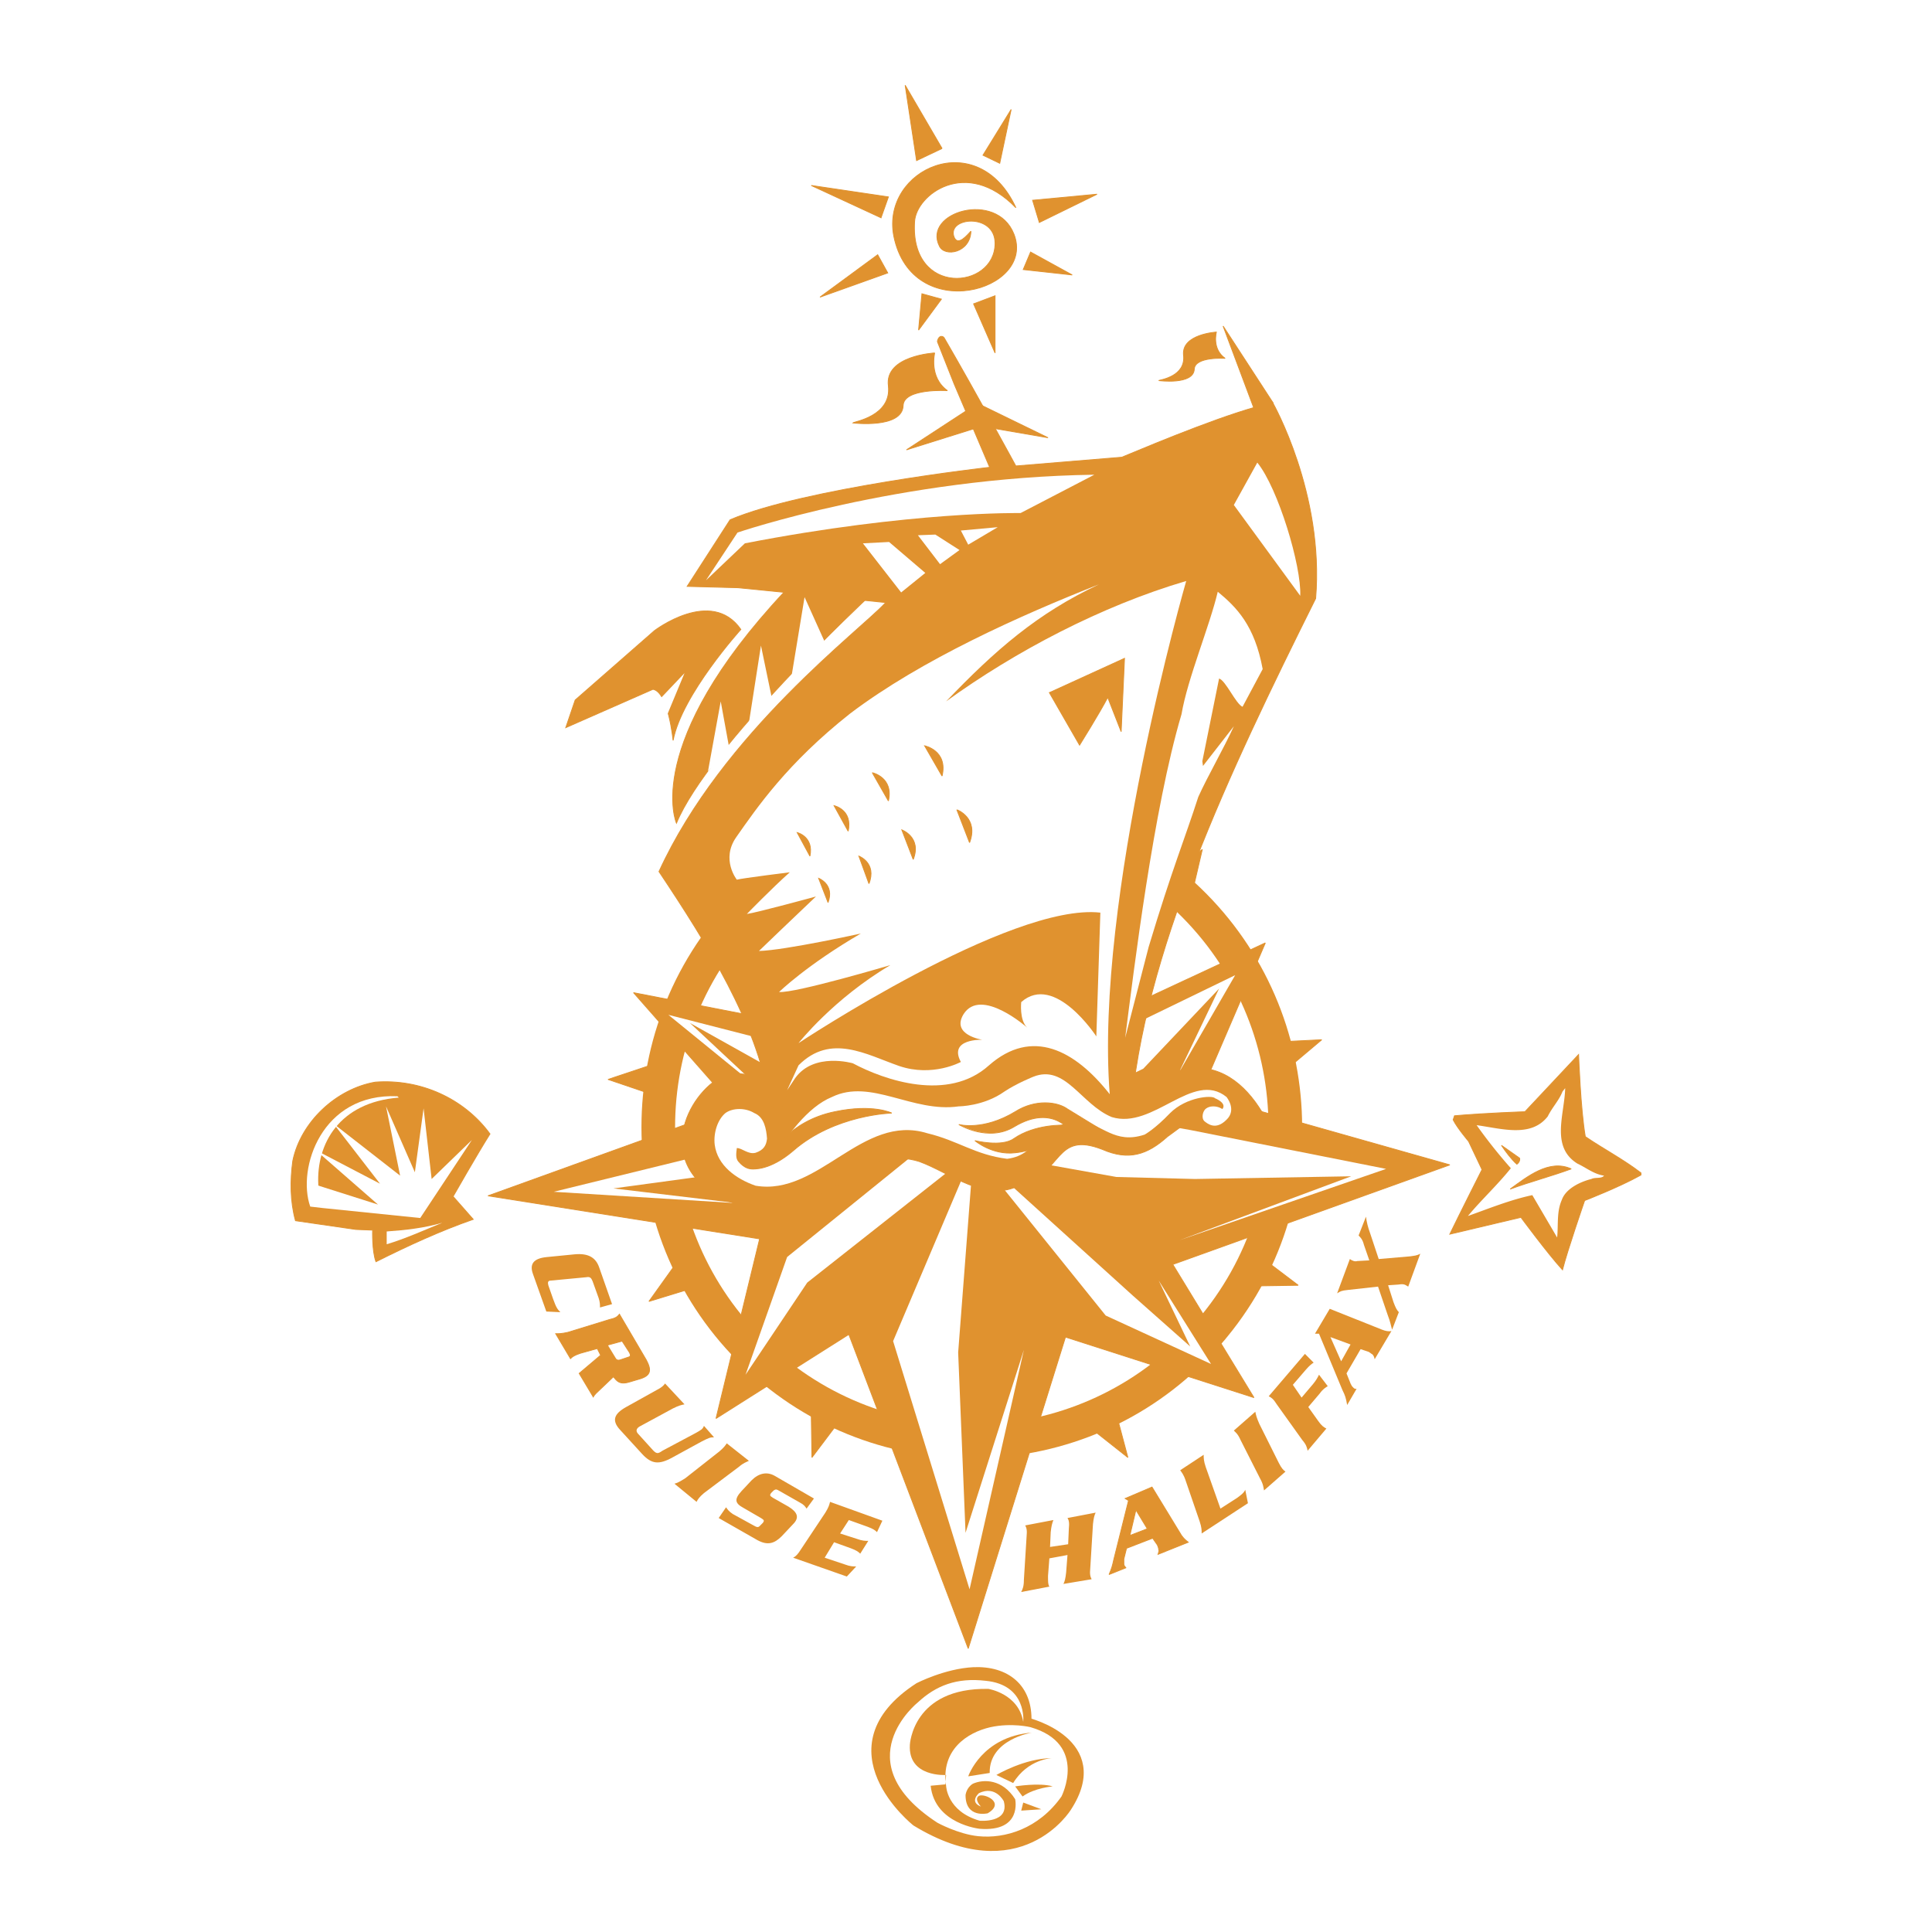 <svg xmlns="http://www.w3.org/2000/svg" width="2500" height="2500" viewBox="0 0 192.756 192.756"><path fill-rule="evenodd" clip-rule="evenodd" fill="#fff" d="M0 0h192.756v192.756H0V0z"/><path d="M120.623 132.93c11.311-13.086 9.838-32.885-3.211-44.227-13.049-11.342-32.858-9.865-44.101 3.222-11.309 13.087-9.904 32.953 3.212 44.294 13.05 11.273 32.791 9.865 44.1-3.289z" fill="none" stroke="#e0922f" stroke-width="3.356" stroke-miterlimit="2.613"/><path fill-rule="evenodd" clip-rule="evenodd" fill="#e0922f" stroke="#e0922f" stroke-width=".084" stroke-miterlimit="2.613" d="M99.744 16.29l-1.672-.806 2.811-4.564-1.139 5.37zM93.99 14.813l-2.543 1.208-1.138-7.517 3.681 6.309zM103.693 22.195l-.67-2.215 6.426-.604-5.756 2.819z"/><path d="M101.352 20.719c-4.953-5.101-9.972-1.275-10.105 1.409-.468 7.517 8.031 6.779 8.031 2.148 0-3.087-4.886-2.618-4.083-.604.401.939 1.338-.269 1.673-.604-.067 2.147-2.61 2.617-3.146 1.477-1.673-3.356 5.688-5.57 7.428-1.208 2.275 5.705-10.172 9.195-11.979.202-1.271-6.646 8.366-11.075 12.181-2.82zM106.973 27.43l-4.885-.537.734-1.745 4.151 2.282zM87.9 21.726l-6.96-3.222 7.696 1.141-.736 2.081z" fill-rule="evenodd" clip-rule="evenodd" fill="#e0922f" stroke="#e0922f" stroke-width=".084" stroke-miterlimit="2.613"/><path fill-rule="evenodd" clip-rule="evenodd" fill="#e0922f" stroke="#e0922f" stroke-width=".084" stroke-miterlimit="2.613" d="M99.277 29.51v5.705l-2.142-4.899 2.142-.806zM88.569 27.229l-6.758 2.416 5.755-4.228 1.003 1.812zM93.923 29.846l-2.276 3.087.335-3.624 1.941.537zM68.694 128.635l-3.948 1.207 2.543-3.557 1.405 2.35zM64.612 109.037l-3.948-1.342 4.216-1.408-.268 2.75zM83.483 142.125l-2.476 3.287-.067-4.43 2.543 1.143zM111.455 141.387l1.072 4.025-3.48-2.752 2.408-1.273zM126.244 125.748l3.279 2.484-4.416.067 1.137-2.551zM127.785 103.938l4.082-.202-3.347 2.819-.735-2.617zM116.742 87.361l3.213-2.617-1.004 4.295-2.209-1.678z"/><path d="M76.056 94.81c-.335.269-.603.537-.937.873l-1.807-3.221c.335-.269.669-.537 1.004-.738l1.74 3.086z" fill-rule="evenodd" clip-rule="evenodd" fill="#fff"/><path fill-rule="evenodd" clip-rule="evenodd" fill="#e0922f" stroke="#e0922f" stroke-width=".084" stroke-miterlimit="2.613" d="M126.244 94.072l-26.098 12.147-36.939-7.18 10.038 11.408-24.559 8.86 27.102 4.295-4.35 17.918 13.25-8.389L96.6 164.473l9.703-31.073 18.804 6.039-8.097-13.287 27.638-9.933-24.894-7.047 6.49-15.1z"/><path fill-rule="evenodd" clip-rule="evenodd" fill="#fff" d="M55.244 118.904l30.381-7.451-16.797-9.394 7.83 7.314-9.971-8.121 31.653 8.121 24.894-12.08-5.621 9.732 4.014-8.39-7.561 7.986-8.031 3.893 12.649 2.215 19.607 3.892-20.611 7.115 17.131-6.377-15.592.27-7.83-.201-14.254-2.551-16.596 13.086-6.157 9.195 4.149-11.744 12.448-10.068-12.983.941-16.796 2.281 12.38 1.477-18.336-1.141z"/><path fill-rule="evenodd" clip-rule="evenodd" fill="#fff" d="M118.75 134.34l-3.145-6.578 5.219 8.322-10.506-4.832-13.183-16.375 15.859 14.361 5.756 5.102z"/><path fill-rule="evenodd" clip-rule="evenodd" fill="#fff" d="M96.332 152.93l5.822-18.256-5.421 23.892-7.628-24.763 8.03-18.926-1.539 20.066.736 17.987z"/><path d="M112.459 107.158c-2.811-1.945-7.293-4.16-10.773-2.416-3.412 2.617-7.629 2.686-11.309.873-2.878-.402-5.688-.672-8.231.672-1.606.939-3.011 1.678-4.082 2.951-1.271-1.408-3.346-2.348-5.354-2.08-3.279.873-7.896 8.055-1.271 12.08 4.618 2.686 9.837.672 13.853-2.08 1.807-1.408 4.082-2.014 6.424-1.275 3.145 1.141 6.625 4.162 10.037 2.35 4.35-1.141 3.414-5.436 8.232-3.557 2.609 1.141 4.482.537 6.49-1.275 2.678-1.947 3.881-3.02 6.225-2.752 1.471.135 2.543 1.008 3.746 1.275-1.404-2.752-3.746-5.436-7.16-5.369-2.276 0-4.284 1.947-6.827.603z" fill-rule="evenodd" clip-rule="evenodd" fill="#e0922f" stroke="#e0922f" stroke-width=".084" stroke-miterlimit="2.613"/><path d="M121.963 110.648l-.268-.135s-.736-.334-1.34.068c-.334.201-.535.939-.199 1.275.334.268 1.137.939 2.207-.135 1.07-1.008 0-2.281 0-2.281-3.346-2.686-7.293 3.287-11.443 2.012-3.078-1.273-4.617-5.301-7.828-4.025 0 0-1.674.67-2.879 1.477-2.074 1.477-4.55 1.477-4.55 1.477-4.617.67-8.766-2.818-12.647-.939-2.476 1.006-4.551 3.959-5.956 6.24-.87.672-2.142 1.746-3.413.201-.268-.336-.201-.805-.134-1.342.535 0 1.137.672 1.874.471.803-.27 1.071-.738 1.138-1.41-.067-.939-.268-2.148-1.271-2.551-.87-.537-2.142-.537-2.878 0-.803.672-1.204 2.014-1.07 3.154.268 2.082 2.142 3.424 4.082 4.094 6.291 1.074 10.64-7.248 17.131-5.234 3.079.738 4.752 2.148 7.963 2.551 3.279-.402 2.744-3.557 7.361-3.691 2.143.201 3.346 2.281 6.357 1.275 0 0 1.004-.537 2.543-2.148 1.605-1.609 4.217-1.812 4.484-1.477 0-.001 1.205.47.736 1.073z" fill-rule="evenodd" clip-rule="evenodd" fill="#fff"/><path d="M146.521 113.871s-1.137-1.344-1.539-2.148l.135-.402c3.01-.27 7.025-.402 7.025-.402l5.354-5.705s.201 5.502.67 8.188c1.873 1.275 3.814 2.281 5.555 3.623v.201c-2.143 1.209-5.621 2.551-5.621 2.551s-1.74 5.033-2.209 6.912c-1.473-1.609-4.148-5.234-4.148-5.234l-7.094 1.678c1.004-2.08 3.211-6.441 3.211-6.441l-1.339-2.821z" fill-rule="evenodd" clip-rule="evenodd" fill="#e0922f" stroke="#e0922f" stroke-width=".084" stroke-miterlimit="2.613"/><path d="M157.363 116.084c.869.404 1.672 1.074 2.676 1.209-.268.336-.869.135-1.271.336-1.07.268-2.543.939-2.943 2.08-.537 1.207-.336 2.482-.469 3.758l-2.477-4.229c-2.209.471-4.35 1.344-6.424 2.082 1.338-1.611 2.943-3.088 4.283-4.766a50.604 50.604 0 0 1-3.414-4.295c2.477.336 5.42 1.275 7.094-.873.469-.939 1.139-1.611 1.473-2.482l.268-.336c-.067 2.618-1.473 5.838 1.204 7.516z" fill-rule="evenodd" clip-rule="evenodd" fill="#fff"/><path d="M151.607 115.547c.066.203-.066.471-.268.605-.535-.471-1.137-1.275-1.539-1.879l1.807 1.274zM156.76 116.621c-2.008.738-4.082 1.275-6.09 2.014 1.674-1.207 3.883-3.02 6.09-2.014zM35.502 122.662l1.673.066s-.067 2.08.334 3.154c3.212-1.609 6.424-3.086 9.704-4.229l-2.008-2.281s2.409-4.229 3.681-6.242c-2.61-3.557-6.96-5.502-11.443-5.166-3.881.67-7.428 3.959-8.231 7.852-.268 1.945-.268 4.027.268 5.973l6.022.873z" fill-rule="evenodd" clip-rule="evenodd" fill="#e0922f" stroke="#e0922f" stroke-width=".084" stroke-miterlimit="2.613"/><path d="M38.581 124.139c1.807-.537 3.748-1.41 5.555-2.148-1.807.537-3.681.738-5.555.873v1.275zM30.952 120.381c-1.338-3.826 1.138-11.344 8.7-11.008l.134.135c-5.956.471-8.231 4.631-8.03 8.658 0 .738.334 2.348.334 2.348l-1.138-.133z" fill-rule="evenodd" clip-rule="evenodd" fill="#fff"/><path fill-rule="evenodd" clip-rule="evenodd" fill="#fff" d="M32.089 120.514l9.837 1.007 5.154-7.785-4.016 3.893-.803-7.047-.87 6.375-2.877-6.576 1.405 6.912-6.625-5.168 4.618 5.973-6.425-3.356 6.224 5.436-6.759-2.147 1.137 2.483z"/><path d="M102.488 171.787s8.23 2.014 4.016 8.523c0 0-4.752 7.785-15.124 1.477 0 0-9.235-7.314.268-13.488 0 0 2.744-1.41 5.487-1.545 3.213-.135 5.488 1.611 5.353 5.033z" fill-rule="evenodd" clip-rule="evenodd" fill="#e0922f" stroke="#e0922f" stroke-width=".839" stroke-miterlimit="2.613"/><path d="M90.778 174.07s.268-5.705 7.83-5.57c0 0 3.012.469 3.48 3.287 0 0 .4-3.691-3.748-4.094-2.877-.336-4.953.471-6.759 2.148 0 0-7.428 5.906 1.941 12.012 0 0 2.075 1.143 4.082 1.344 2.676.268 6.023-.738 8.299-3.961 0 0 2.676-5.234-3.08-6.912 0 0-1.873-.469-4.014 0-2.343.537-4.953 2.283-4.417 5.84 0 0 .067 2.549 3.345 3.488 0 0 3.012.27 2.41-1.945 0 0-.803-1.611-2.477-.805 0 0-1.003.871.201 1.342 0 0-.736-.738-.201-1.074.535-.268 2.678.672.871 1.744 0 0-2.209.537-2.209-1.811 0 0 .067-.738.736-1.143 1.07-.469 2.943-.469 4.215 1.545 0 0 .736 3.289-3.547 2.953 0 0-4.483-.471-4.884-4.295l1.473-.135.067-.939c0 .001-3.815.268-3.614-3.019z" fill-rule="evenodd" clip-rule="evenodd" fill="#fff"/><path d="M96.6 177.225s1.338-3.961 6.357-4.363c0 0-4.283.672-4.215 4.027l-2.142.336zM99.41 177.09s2.811-1.678 5.555-1.678c0 0-2.41.066-3.881 2.482l-1.674-.804zM101.283 178.23s2.41-.402 3.748 0c0 0-1.807.135-3.012 1.006l-.736-1.006zM102.088 179.842l-.201.804 2.008-.134-1.807-.67z" fill-rule="evenodd" clip-rule="evenodd" fill="#e0922f"/><path d="M93.521 34.074c.134-.671.602-.604.736-.268 3.079 5.302 7.094 12.684 7.094 12.684l10.572-.873c3.881-1.611 10.975-4.563 15.057-5.436 0 0 5.154 9.06 4.283 19.53-8.699 17.449-17.266 35.569-18.469 51.609l-1.807-1.41c-5.822-7.383-11.711-1.207-10.842-1.945-.736.537-5.287 1.811-6.491 1.342 0 0-13.852-6.645-15.659 1.408l-.736.27-.536-1.342c-1.271-7.584-6.09-15.369-10.975-22.684 6.357-13.893 20.209-24.161 22.619-26.845l-14.722-1.476-5.086-.135 4.283-6.644c7.428-3.154 25.899-5.235 25.899-5.235l-3.547-8.321-1.673-4.229z" fill-rule="evenodd" clip-rule="evenodd" fill="#e0922f" stroke="#e0922f" stroke-width=".084" stroke-miterlimit="2.613"/><path d="M73.446 83.536c2.074-2.953 5.085-7.382 11.376-12.349 7.094-5.369 16.999-9.798 24.827-12.886-6.156 2.886-10.371 6.577-15.257 11.678 6.96-5.033 15.524-9.53 23.956-12.013 0 0-9.166 31.744-7.629 51.206-3.479-4.43-7.762-6.645-12.045-2.885-4.082 3.691-10.439 1.477-13.584-.201 0 0-3.881-1.143-5.755 1.477l-.803 1.207 1.138-2.482c3.212-3.223 6.758-1.074 10.038.066 3.346 1.141 6.157-.402 6.157-.402-1.271-2.35 2.142-2.215 2.142-2.215s-3.146-.471-1.875-2.551c1.74-2.752 6.357 1.342 6.357 1.342-.803-.736-.602-2.549-.602-2.549 3.346-2.953 7.494 3.422 7.494 3.422l.402-12.348c-8.967-1.007-30.114 13.02-30.114 13.02s3.479-4.43 9.167-7.785c0 0-9.502 2.818-11.108 2.684 0 0 2.744-2.684 8.164-5.838 0 0-7.562 1.678-10.172 1.745 0 0 3.413-3.289 5.688-5.437 0 0-5.889 1.611-6.893 1.745 0 0 2.477-2.55 4.283-4.161 0 0-4.818.604-5.287.739.002-.001-1.604-2.015-.065-4.229zM123.1 50.382l6.625 9.06c.135-2.953-2.207-10.738-4.283-13.289l-2.342 4.229zM117.881 71.254c-2.811 9.462-4.752 25.501-5.621 32.281l2.342-9.061c2.342-7.785 3.613-10.805 4.951-14.966.938-2.081 2.609-4.966 3.547-7.047l-3.078 3.959-.066-.47 1.672-8.254c.67.201 1.674 2.55 2.342 2.818l2.008-3.758c-.803-4.362-2.609-6.174-4.482-7.718-.805 3.424-3.014 8.659-3.615 12.216z" fill-rule="evenodd" clip-rule="evenodd" fill="#fff"/><path d="M104.697 69.106l3.012 5.235s2.008-3.221 2.811-4.765l1.338 3.422.334-7.315-7.495 3.423z" fill-rule="evenodd" clip-rule="evenodd" fill="#e0922f" stroke="#e0922f" stroke-width=".084" stroke-miterlimit="2.613"/><path d="M73.58 53.134s16.127-5.503 35.602-5.771l-7.361 3.825s-10.909-.202-27.504 3.02l-3.882 3.691 3.145-4.765z" fill-rule="evenodd" clip-rule="evenodd" fill="#fff"/><path fill-rule="evenodd" clip-rule="evenodd" fill="#fff" d="M86.093 54.208l3.815 4.899 2.409-1.946-3.614-3.088-2.61.135zM91.581 53.402l2.208 2.886 1.941-1.41-2.409-1.543-1.74.067zM95.864 52.932l.736 1.41 2.945-1.745-3.681.335z"/><path d="M86.629 59.577S70.635 74.475 67.49 82.126c0 0-3.479-7.852 10.774-23.086l8.365.537z" fill-rule="evenodd" clip-rule="evenodd" fill="#e0922f" stroke="#e0922f" stroke-width=".084" stroke-miterlimit="2.613"/><path fill-rule="evenodd" clip-rule="evenodd" fill="#fff" d="M75.921 64.409l1.072 5.167-2.276 2.55 1.204-7.717zM71.907 69.979l.869 4.765-2.141 2.214 1.272-6.979z"/><path fill-rule="evenodd" clip-rule="evenodd" fill="#e0922f" stroke="#e0922f" stroke-width=".084" stroke-miterlimit="2.613" d="M90.443 44.879l7.094-4.631 7.025 3.423-6.624-1.141-7.495 2.349zM93.253 35.215s-.602 2.416 1.272 3.758c0 0-4.35-.269-4.417 1.477-.067 2.349-5.02 1.745-5.02 1.745.134-.134 3.881-.671 3.547-3.691-.4-3.021 4.618-3.289 4.618-3.289zM65.147 68.771l-8.699 3.825.937-2.751 7.896-6.913s5.688-4.362 8.633-.134c0 0-5.889 6.51-6.759 11.074 0 0-.468-4.832-2.008-5.101z"/><path fill-rule="evenodd" clip-rule="evenodd" fill="#fff" d="M78.933 67.697l1.338-8.12 2.209 4.899-3.547 3.221z"/><path d="M110.252 112.93s-2.678-1.609-3.748-2.281c-1.004-.738-3.213-1.006-5.221.27-3.211 1.945-5.621 1.273-5.621 1.273 0-.066 2.945 1.812 5.554.203 3.949-2.35 5.756.67 5.756.67l3.28-.135z" fill-rule="evenodd" clip-rule="evenodd" fill="#e0922f"/><path d="M110.252 112.93s-2.678-1.609-3.748-2.281c-1.004-.738-3.213-1.006-5.221.27-3.211 1.945-5.621 1.273-5.621 1.273s2.945 1.812 5.554.203c3.949-2.35 5.756.67 5.756.67" fill="none" stroke="#e0922f" stroke-width=".084" stroke-miterlimit="2.613"/><path d="M76.925 115.213s1.74-3.355 6.357-4.295c3.814-.807 5.688.133 5.688.133s-5.688.135-9.837 3.76c-2.342 2.012-4.015 1.811-4.015 1.811l1.807-1.409z" fill-rule="evenodd" clip-rule="evenodd" fill="#e0922f" stroke="#e0922f" stroke-width=".084" stroke-miterlimit="2.613"/><path d="M106.17 112.26s-2.879-.135-5.02 1.342c-1.205.873-3.881.201-3.881.201s1.74 1.477 4.014 1.209c1.875-.201 2.744-.873 2.744-.873l1.74-1.543.403-.336z" fill-rule="evenodd" clip-rule="evenodd" fill="#e0922f"/><path d="M106.17 112.26s-2.879-.135-5.02 1.342c-1.205.873-3.881.201-3.881.201s1.74 1.477 4.014 1.209c1.875-.201 2.744-.873 2.744-.873l1.74-1.543" fill="none" stroke="#e0922f" stroke-width=".084" stroke-miterlimit="2.613"/><path fill-rule="evenodd" clip-rule="evenodd" fill="#fff" d="M65.616 69.979l2.677-2.819-2.008 4.832-.669-2.013z"/><path d="M79.536 83.066s1.672.402 1.271 2.349l-1.271-2.349z" fill-rule="evenodd" clip-rule="evenodd" fill="#e0922f" stroke="#e0922f" stroke-width=".084" stroke-miterlimit="2.613"/><path d="M84.621 82.931l-1.405-2.55s1.873.403 1.405 2.55z" fill-rule="evenodd" clip-rule="evenodd" fill="#e0922f"/><path d="M84.621 82.931l-1.405-2.55s1.873.403 1.405 2.55" fill="none" stroke="#e0922f" stroke-width=".084" stroke-miterlimit="2.613"/><path d="M88.636 79.912l-1.606-2.819c0-.001 2.142.469 1.606 2.819z" fill-rule="evenodd" clip-rule="evenodd" fill="#e0922f"/><path d="M88.636 79.912l-1.606-2.819c0-.001 2.142.469 1.606 2.819" fill="none" stroke="#e0922f" stroke-width=".084" stroke-miterlimit="2.613"/><path d="M93.99 77.428l-1.74-3.02s2.342.47 1.74 3.02z" fill-rule="evenodd" clip-rule="evenodd" fill="#e0922f"/><path d="M93.99 77.428l-1.74-3.02s2.342.47 1.74 3.02" fill="none" stroke="#e0922f" stroke-width=".084" stroke-miterlimit="2.613"/><path d="M81.677 87.629s1.606.604.937 2.416l-.937-2.416z" fill-rule="evenodd" clip-rule="evenodd" fill="#e0922f" stroke="#e0922f" stroke-width=".084" stroke-miterlimit="2.613"/><path d="M86.696 88.166l-1.004-2.751s1.807.67 1.004 2.751z" fill-rule="evenodd" clip-rule="evenodd" fill="#e0922f"/><path d="M86.696 88.166l-1.004-2.751s1.807.67 1.004 2.751" fill="none" stroke="#e0922f" stroke-width=".084" stroke-miterlimit="2.613"/><path d="M91.112 85.75l-1.137-2.953s2.007.739 1.137 2.953z" fill-rule="evenodd" clip-rule="evenodd" fill="#e0922f"/><path d="M91.112 85.75l-1.137-2.953s2.007.739 1.137 2.953" fill="none" stroke="#e0922f" stroke-width=".084" stroke-miterlimit="2.613"/><path d="M96.733 84.072l-1.271-3.289c0 .001 2.208.806 1.271 3.289z" fill-rule="evenodd" clip-rule="evenodd" fill="#e0922f"/><path d="M96.733 84.072l-1.271-3.289c0 .001 2.208.806 1.271 3.289" fill="none" stroke="#e0922f" stroke-width=".084" stroke-miterlimit="2.613"/><path fill-rule="evenodd" clip-rule="evenodd" fill="#e0922f" d="M127.049 40.248l-5.02-7.717 3.145 8.388 1.875-.671z"/><path fill="none" stroke="#e0922f" stroke-width=".084" stroke-miterlimit="2.613" d="M127.049 40.248l-5.02-7.717 3.145 8.388"/><path d="M121.359 33.134s-.469 1.678.871 2.618c0 0-3.012-.202-3.078 1.074-.068 1.61-3.547 1.141-3.547 1.141.133-.067 2.742-.402 2.475-2.55-.199-2.081 3.279-2.283 3.279-2.283z" fill-rule="evenodd" clip-rule="evenodd" fill="#e0922f" stroke="#e0922f" stroke-width=".084" stroke-miterlimit="2.613"/><path d="M59.861 130.447c0-.27 0-.537-.134-.939l-.603-1.678c-.134-.336-.268-.471-.602-.404l-3.547.336c-.335 0-.335.201-.268.471l.469 1.342c.334.939.468 1.074.736 1.342l-1.405-.066-1.338-3.758c-.334-.939 0-1.545 1.405-1.678l2.744-.27c1.405-.135 2.142.336 2.476 1.342l1.271 3.625-1.204.335z" fill-rule="evenodd" clip-rule="evenodd" fill="#e0922f"/><path d="M59.593 134.541l-1.673.469c-.603.201-.803.336-1.004.537l-1.472-2.482c.334 0 .602 0 1.205-.135l4.149-1.275c.602-.135.803-.268 1.003-.537l2.677 4.564c.536 1.006.469 1.543-.602 1.879l-1.138.336c-.937.268-1.205-.135-1.539-.537l-1.339 1.275c-.268.268-.535.469-.669.738l-1.405-2.35 2.141-1.812-.334-.67zm1.004-.336l.736 1.207c.134.27.268.336.535.27l.803-.27c.268-.066.268-.201.134-.469l-.736-1.141-1.472.403z" fill-rule="evenodd" clip-rule="evenodd" fill="#e0922f" stroke="#e0922f" stroke-width=".084" stroke-miterlimit="2.613"/><path d="M65.014 144.541c.468.535.603.535 1.071.201l3.279-1.746c.602-.336.736-.402.87-.738l1.004 1.141c-.401 0-.536.068-1.205.404l-2.944 1.609c-1.338.738-2.075.672-3.012-.336l-2.208-2.416c-.87-.939-.603-1.609.602-2.281l3.011-1.678c.536-.268.736-.469.87-.67l1.941 2.08c-.335.066-.603.135-1.138.402l-3.346 1.812c-.334.201-.401.469-.134.738l1.339 1.478zM67.289 148.029c.268-.066.535-.201 1.071-.537l3.413-2.684c.468-.402.602-.604.736-.805l2.208 1.744c-.268.135-.536.201-1.004.604l-3.48 2.617c-.468.404-.602.605-.736.873l-2.208-1.812zM80.472 150.514c-.134-.201-.268-.402-.669-.605l-2.008-1.141c-.335-.201-.401-.201-.603-.066l-.268.268c-.134.201-.134.27.201.471l1.539.873c.87.537 1.138 1.072.468 1.744l-1.138 1.209c-.736.738-1.405.939-2.409.402l-3.881-2.215.736-1.074c.134.201.268.402.669.672l2.075 1.141c.334.201.468.201.602.066l.335-.336c.134-.201.134-.268-.201-.469l-1.74-1.008c-.87-.469-.937-.871-.201-1.678l1.004-1.074c.736-.736 1.539-.871 2.275-.469l3.948 2.281-.734 1.008zM84.287 156.084c.535.201.803.201 1.138.201l-.937 1.006-5.354-1.879c.268-.135.468-.336.803-.873l2.409-3.623c.334-.537.401-.805.468-1.074l5.22 1.879-.535 1.141c-.201-.201-.401-.334-.937-.535l-1.874-.672-.87 1.342 1.673.537c.536.201.87.201 1.138.201l-.803 1.275c-.201-.201-.401-.336-.937-.537l-1.673-.604-.937 1.543 2.008.672zM106.57 154.07l.068-1.543c.066-.605 0-.873-.135-1.074l2.811-.537c-.133.268-.201.537-.268 1.141l-.268 4.363c-.066.67 0 .871.133 1.141l-2.811.469c.135-.268.201-.537.268-1.141l.135-1.744-1.807.334-.135 1.746c0 .604 0 .873.135 1.074l-2.811.537c.133-.27.268-.537.268-1.209l.268-4.295c.066-.672 0-.873-.135-1.141l2.811-.537c-.133.336-.199.604-.268 1.207l-.066 1.477 1.807-.268z" fill-rule="evenodd" clip-rule="evenodd" fill="#e0922f"/><path d="M112.393 154.473l-.268 1.074v.469c0 .201.066.201.201.404l-1.674.67c.268-.604.336-.873.469-1.477l1.473-5.906-.334-.201 2.676-1.141 2.945 4.832c.199.27.4.471.668.672l-3.012 1.207c.068-.268.135-.334.068-.469 0-.135-.068-.336-.135-.471l-.469-.67-2.608 1.007zm2.074-1.946l-1.137-1.881-.604 2.551 1.741-.67z" fill-rule="evenodd" clip-rule="evenodd" fill="#e0922f" stroke="#e0922f" stroke-width=".084" stroke-miterlimit="2.613"/><path d="M123.434 149.439c.268-.201.67-.471.805-.805l.268 1.342-4.617 3.02c0-.336 0-.604-.201-1.207l-1.406-4.096c-.201-.604-.4-.805-.535-1.006l2.342-1.543c0 .336 0 .604.201 1.207l1.473 4.162 1.67-1.074zM126.111 148.701c-.066-.336-.066-.604-.402-1.209l-1.939-3.824c-.268-.604-.469-.738-.67-.939l2.143-1.879c.066.334.133.604.4 1.207l1.941 3.893c.268.537.469.738.668.873l-2.141 1.878zM131.531 141.789c.336.469.535.604.803.738l-1.873 2.215c-.066-.336-.133-.605-.535-1.074l-2.543-3.557c-.334-.537-.535-.672-.803-.807l3.613-4.227.869.871c-.199.135-.4.27-.803.738l-1.271 1.477.871 1.275 1.137-1.342c.334-.402.469-.672.602-.939l.871 1.141c-.201.135-.469.268-.803.738l-1.139 1.342 1.004 1.411zM134.342 137.023l.402 1.008c.066.133.133.268.201.334.199.201.199.201.4.201l-.938 1.611c-.133-.738-.199-.939-.467-1.477l-2.344-5.637h-.4l1.473-2.484 5.219 2.082c.336.133.67.201.938.133l-1.674 2.818c-.066-.334-.133-.334-.201-.469-.133-.066-.268-.201-.4-.268l-.803-.27-1.406 2.418zm.402-2.884l-2.008-.738 1.07 2.416.938-1.678zM136.617 125.748l-.535-1.543c-.133-.537-.334-.738-.535-.939l.736-1.879c.066.537.201 1.074.4 1.611l.871 2.617 3.145-.27c.402-.066.67-.066 1.004-.268l-1.205 3.289c-.4-.27-.535-.27-1.004-.203l-1.002.068.535 1.678c.199.537.334.805.535 1.006l-.67 1.746c-.133-.402-.133-.672-.469-1.545l-.936-2.75-3.012.334c-.67.068-.736.135-1.07.336l1.271-3.422c.268.201.535.268.736.201l1.205-.067z" fill-rule="evenodd" clip-rule="evenodd" fill="#e0922f"/></svg>